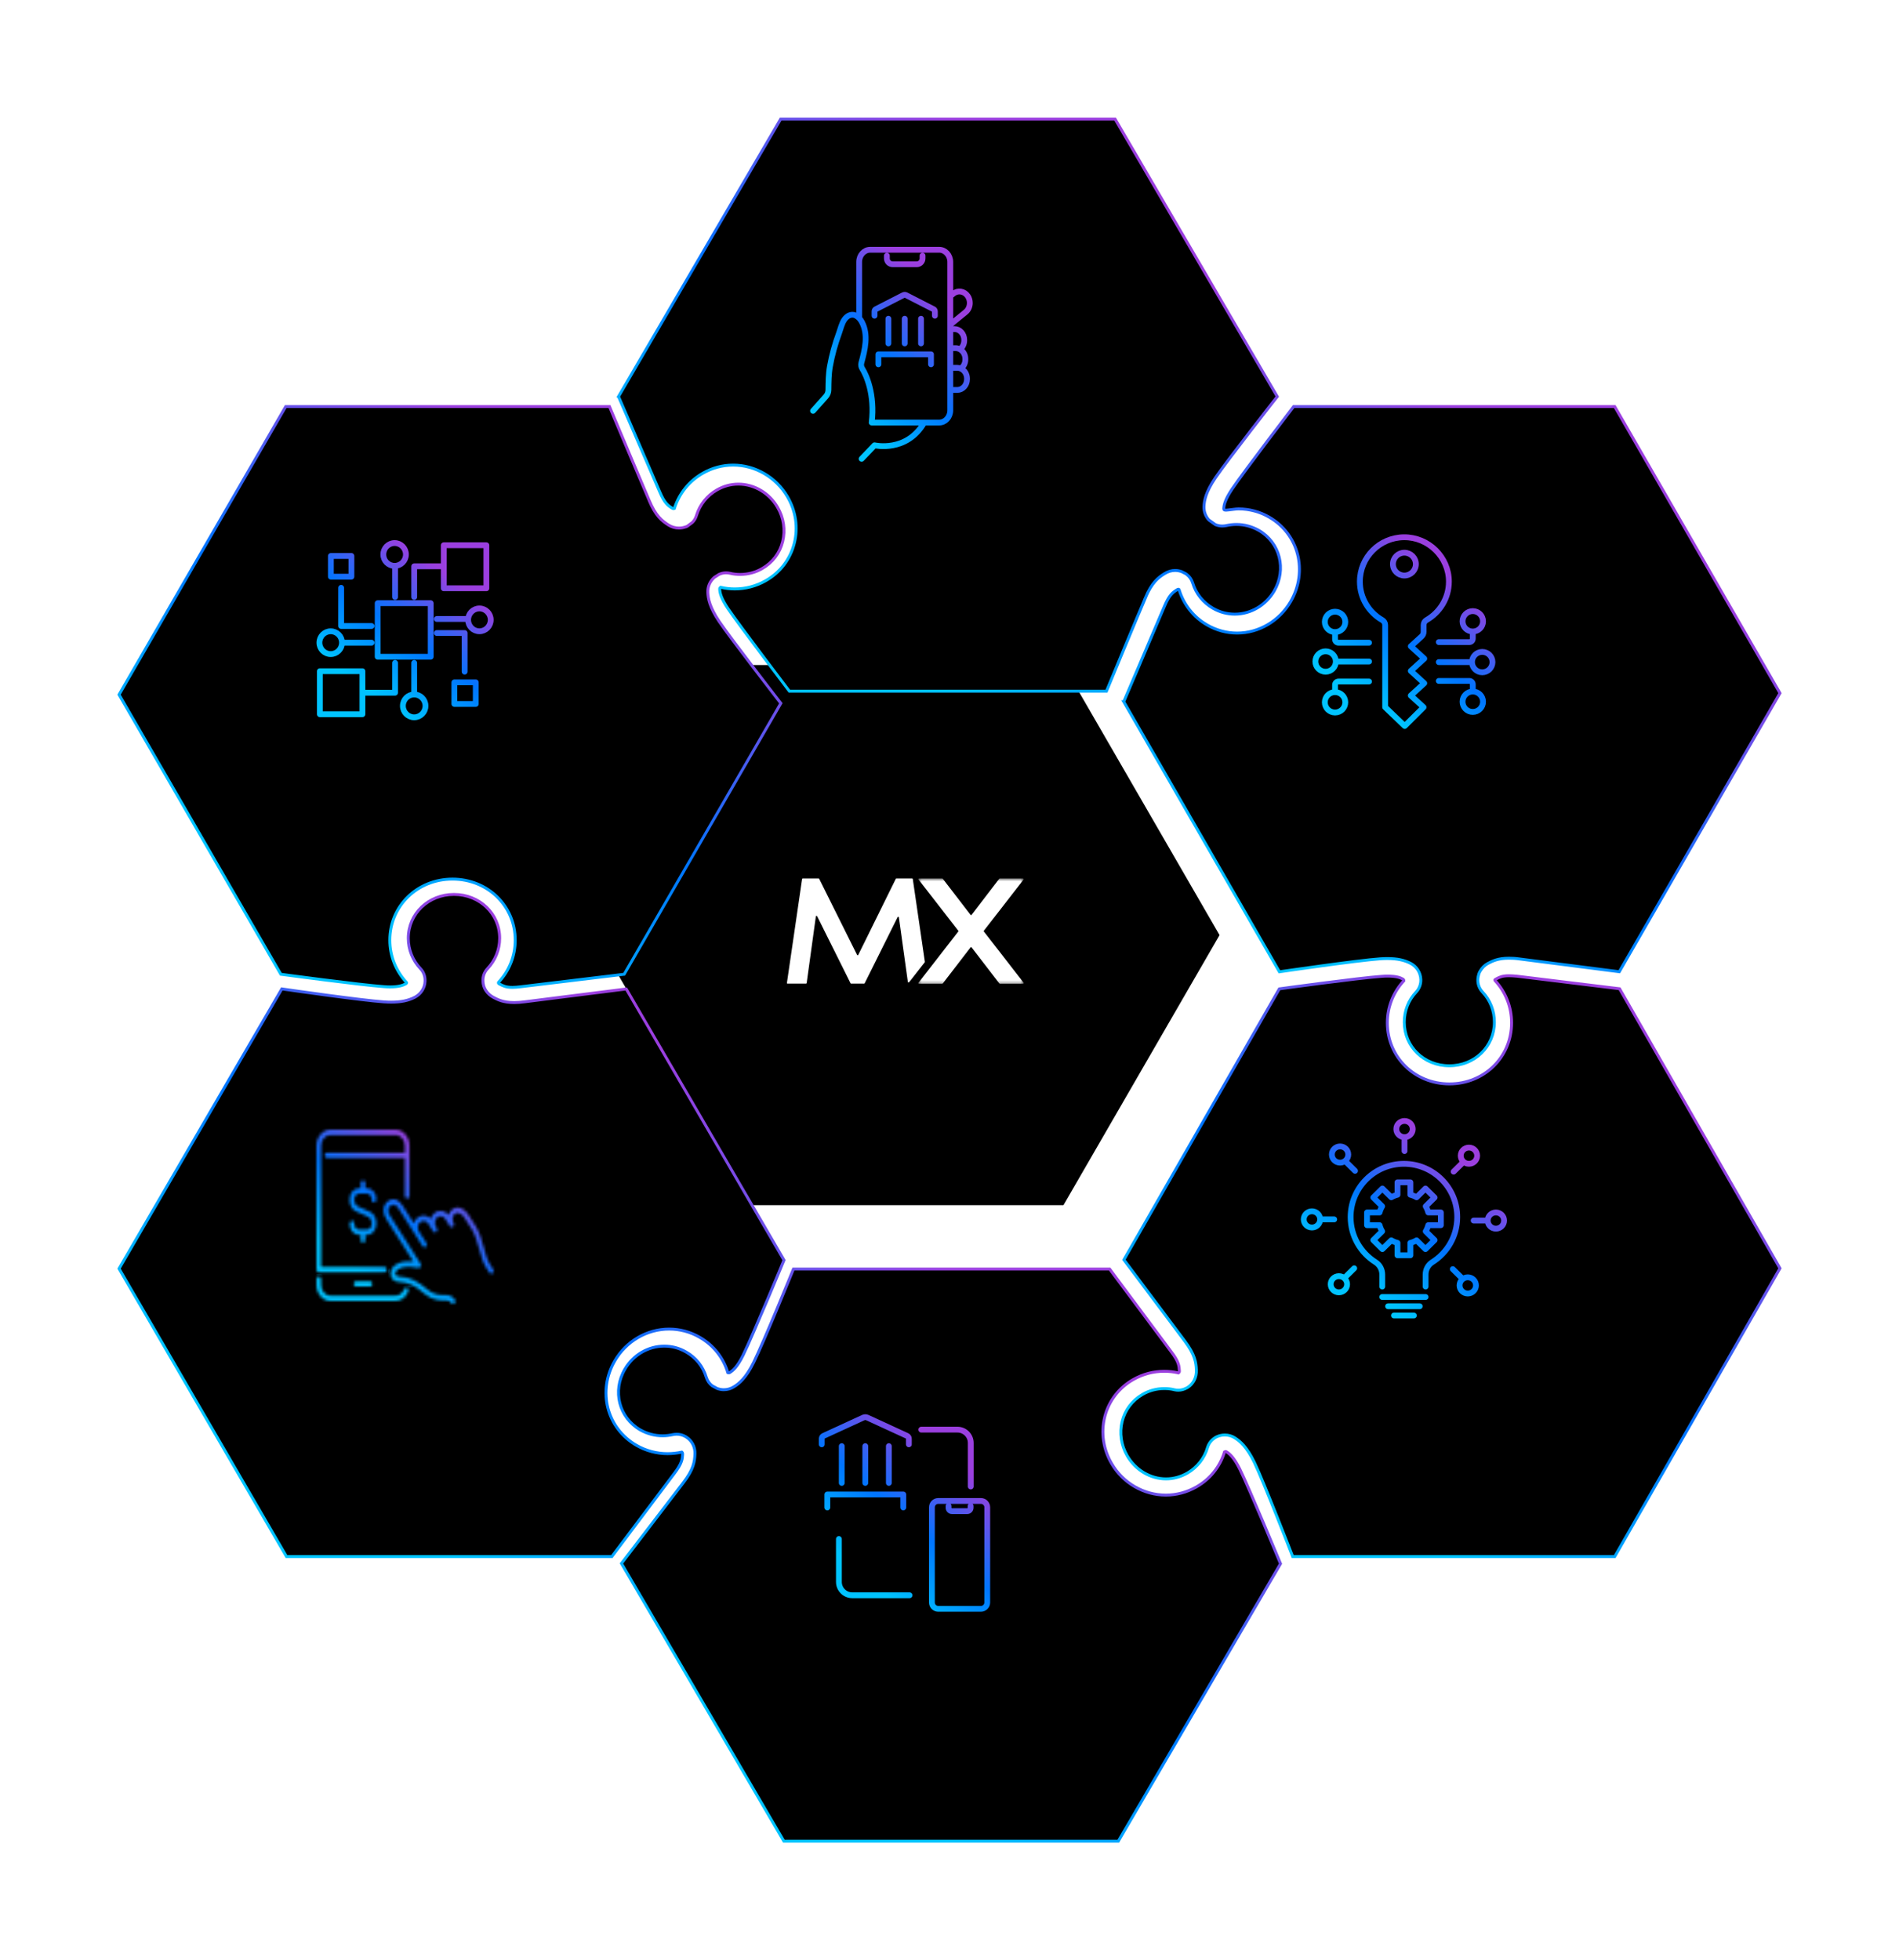 <svg width="654" height="675" viewBox="0 0 654 675" fill="none" xmlns="http://www.w3.org/2000/svg">
<path d="M258.75 229L205 322.004L258.75 415H366.25L420 322.004L366.25 229L258.75 229Z" fill="black"/>
<g filter="url(#filter0_d_510_1449)">
<path d="M200.219 456.458C203.078 451.571 208.24 448.539 213.759 448.539C216.379 448.539 218.881 449.18 221.237 450.539C224.638 452.446 227.113 455.543 228.238 459.281C228.596 460.457 229.31 461.463 230.263 462.194L231.997 463.135C232.712 463.397 233.493 463.553 234.26 463.553C235.518 463.553 236.735 463.201 237.781 462.521C239.541 461.463 241.897 459.516 244.518 454.224C248.131 446.932 258.256 422 258.256 422H367.156L388.346 450.46C391.059 453.988 391.085 455.491 391.178 457.203C391.178 457.464 391.006 457.647 390.913 457.699L390.847 457.765C389.232 457.386 387.591 457.203 385.963 457.203C382.231 457.203 378.565 458.17 375.322 460.025C370.346 462.848 366.825 467.447 365.449 472.949C364.112 478.359 364.946 484.043 367.831 488.982C371.735 495.699 378.922 499.841 386.519 499.841C390.159 499.841 393.759 498.874 396.988 497.044C401.727 494.366 405.181 490.041 406.703 484.984L407.034 484.84C407.127 484.84 407.272 484.84 407.391 484.931C408.49 485.611 409.985 486.904 411.957 490.851C415.174 497.358 426 523.466 426 523.466L370.134 619H254.947L199.028 523.375C199.028 523.375 220.218 495.738 220.31 495.594C223.857 491.008 224.241 488.329 224.334 485.585C224.427 483.259 223.262 481.05 221.382 479.874L221.052 479.665C220.125 479.143 219.08 478.868 218.047 478.868C217.597 478.868 217.121 478.933 216.71 479.012C215.546 479.273 214.381 479.417 213.19 479.417C210.503 479.417 207.856 478.711 205.527 477.392C198.168 473.184 195.812 463.972 200.219 456.471V456.458Z" fill="black"/>
<path d="M200.219 456.458C203.078 451.571 208.24 448.539 213.759 448.539C216.379 448.539 218.881 449.18 221.237 450.539C224.638 452.446 227.113 455.543 228.238 459.281C228.596 460.457 229.31 461.463 230.263 462.194L231.997 463.135C232.712 463.397 233.493 463.553 234.26 463.553C235.518 463.553 236.735 463.201 237.781 462.521C239.541 461.463 241.897 459.516 244.518 454.224C248.131 446.932 258.256 422 258.256 422H367.156L388.346 450.46C391.059 453.988 391.085 455.491 391.178 457.203C391.178 457.464 391.006 457.647 390.913 457.699L390.847 457.765C389.232 457.386 387.591 457.203 385.963 457.203C382.231 457.203 378.565 458.17 375.322 460.025C370.346 462.848 366.825 467.447 365.449 472.949C364.112 478.359 364.946 484.043 367.831 488.982C371.735 495.699 378.922 499.841 386.519 499.841C390.159 499.841 393.759 498.874 396.988 497.044C401.727 494.366 405.181 490.041 406.703 484.984L407.034 484.84C407.127 484.84 407.272 484.84 407.391 484.931C408.49 485.611 409.985 486.904 411.957 490.851C415.174 497.358 426 523.466 426 523.466L370.134 619H254.947L199.028 523.375C199.028 523.375 220.218 495.738 220.31 495.594C223.857 491.008 224.241 488.329 224.334 485.585C224.427 483.259 223.262 481.05 221.382 479.874L221.052 479.665C220.125 479.143 219.08 478.868 218.047 478.868C217.597 478.868 217.121 478.933 216.71 479.012C215.546 479.273 214.381 479.417 213.19 479.417C210.503 479.417 207.856 478.711 205.527 477.392C198.168 473.184 195.812 463.972 200.219 456.471V456.458Z" stroke="url(#paint0_linear_510_1449)" stroke-miterlimit="10"/>
</g>
<g filter="url(#filter1_d_510_1449)">
<path d="M397.015 456.756C396.923 454.202 396.544 451.503 393.039 446.816C392.895 446.645 372.062 418.801 372.062 418.801L425.591 325.516C425.591 325.516 452.989 321.75 460.758 321.211C461.529 321.145 462.236 321.118 462.85 321.118C465.858 321.118 467.271 321.645 468.147 322.159C468.382 322.277 468.474 322.488 468.474 322.725C464.825 326.635 462.785 331.795 462.785 337.219C462.785 349.028 472.188 358.243 484.168 358.243C496.147 358.243 505.577 349.028 505.577 337.219C505.577 331.795 503.576 326.661 499.888 322.659C499.888 322.659 499.783 322.567 499.809 322.435C499.835 322.316 499.979 322.277 500.385 322.04C501.444 321.474 502.359 321 504.687 321C505.485 321 506.361 321.066 507.303 321.145C507.394 321.171 542.771 325.476 542.771 325.476L598 421.75L541.097 521H430.194C430.194 521 420.15 495.118 416.972 488.536C414.383 483.204 412.055 481.269 410.289 480.15C409.256 479.465 408.053 479.136 406.81 479.136C405.843 479.136 404.901 479.347 403.985 479.781L403.698 479.926C402.285 480.755 401.317 481.966 400.873 483.428C399.787 487.166 397.302 490.273 393.954 492.235C391.653 493.565 389.155 494.249 386.565 494.249C381.151 494.249 376.024 491.195 373.186 486.271C371.094 482.625 370.479 478.438 371.447 474.502C372.415 470.566 374.926 467.235 378.431 465.194C380.759 463.825 383.348 463.154 386.003 463.154C387.154 463.154 388.331 463.272 389.508 463.575C389.926 463.667 390.358 463.72 390.803 463.72C391.81 463.72 392.83 463.417 393.745 462.917L394.007 462.772C395.982 461.521 397.132 459.296 397.015 456.756Z" fill="black"/>
<path d="M397.015 456.756C396.923 454.202 396.544 451.503 393.039 446.816C392.895 446.645 372.062 418.801 372.062 418.801L425.591 325.516C425.591 325.516 452.989 321.75 460.758 321.211C461.529 321.145 462.236 321.118 462.85 321.118C465.858 321.118 467.271 321.645 468.147 322.159C468.382 322.277 468.474 322.488 468.474 322.725C464.825 326.635 462.785 331.795 462.785 337.219C462.785 349.028 472.188 358.243 484.168 358.243C496.147 358.243 505.577 349.028 505.577 337.219C505.577 331.795 503.576 326.661 499.888 322.659C499.888 322.659 499.783 322.567 499.809 322.435C499.835 322.316 499.979 322.277 500.385 322.04C501.444 321.474 502.359 321 504.687 321C505.485 321 506.361 321.066 507.303 321.145C507.394 321.171 542.771 325.476 542.771 325.476L598 421.75L541.097 521H430.194C430.194 521 420.15 495.118 416.972 488.536C414.383 483.204 412.055 481.269 410.289 480.15C409.256 479.465 408.053 479.136 406.81 479.136C405.843 479.136 404.901 479.347 403.985 479.781L403.698 479.926C402.285 480.755 401.317 481.966 400.873 483.428C399.787 487.166 397.302 490.273 393.954 492.235C391.653 493.565 389.155 494.249 386.565 494.249C381.151 494.249 376.024 491.195 373.186 486.271C371.094 482.625 370.479 478.438 371.447 474.502C372.415 470.566 374.926 467.235 378.431 465.194C380.759 463.825 383.348 463.154 386.003 463.154C387.154 463.154 388.331 463.272 389.508 463.575C389.926 463.667 390.358 463.72 390.803 463.72C391.81 463.72 392.83 463.417 393.745 462.917L394.007 462.772C395.982 461.521 397.132 459.296 397.015 456.756Z" stroke="url(#paint1_linear_510_1449)" stroke-miterlimit="10"/>
</g>
<g filter="url(#filter2_d_510_1449)">
<path d="M372.013 226.624L386.009 193.823C387.722 189.724 388.991 188.926 390.43 188.048C390.495 187.996 390.77 187.852 390.875 187.878C391.006 187.904 391.071 188.048 391.071 188.048C392.628 193.181 396.055 197.515 400.711 200.2C403.863 202.033 407.46 203.002 411.058 203.002C418.566 203.002 425.642 198.812 429.527 192.094C435.504 181.711 432.274 168.944 422.097 163.078C418.893 161.218 415.269 160.249 411.581 160.249C410.404 160.249 409.213 160.511 408.101 160.603C407.657 160.642 406.78 160.812 406.519 160.485C406.506 160.459 406.453 160.276 406.453 160.249C406.479 158.979 406.872 157.068 409.344 153.375C413.438 147.299 430.521 125 430.521 125H541.088L598 223.677L542.671 319.618C539.845 319.265 508.767 315.258 508.139 315.192C506.87 315.009 505.693 314.957 504.66 314.957C500.853 314.957 498.97 315.965 497.439 316.751C496.288 317.366 495.451 318.217 494.732 319.435C493.999 320.653 493.96 322.263 493.96 322.263C493.895 323.887 494.457 325.419 495.556 326.597C498.211 329.4 499.65 333.079 499.65 336.981C499.65 345.414 492.848 352 484.124 352C475.399 352 468.624 345.427 468.624 336.981C468.624 333.092 470.062 329.4 472.718 326.597C473.803 325.445 474.392 323.821 474.313 322.263C474.222 319.932 472.901 317.837 470.834 316.751C468.624 315.598 466.151 315.075 462.79 315.075C462.018 315.075 461.233 315.101 460.318 315.166C452.299 315.729 425.616 319.644 425.616 319.644L372 226.624H372.013Z" fill="black"/>
<path d="M372.013 226.624L386.009 193.823C387.722 189.724 388.991 188.926 390.43 188.048C390.495 187.996 390.77 187.852 390.875 187.878C391.006 187.904 391.071 188.048 391.071 188.048C392.628 193.181 396.055 197.515 400.711 200.2C403.863 202.033 407.46 203.002 411.058 203.002C418.566 203.002 425.642 198.812 429.527 192.094C435.504 181.711 432.274 168.944 422.097 163.078C418.893 161.218 415.269 160.249 411.581 160.249C410.404 160.249 409.213 160.511 408.101 160.603C407.657 160.642 406.78 160.812 406.519 160.485C406.506 160.459 406.453 160.276 406.453 160.249C406.479 158.979 406.872 157.068 409.344 153.375C413.438 147.299 430.521 125 430.521 125H541.088L598 223.677L542.671 319.618C539.845 319.265 508.767 315.258 508.139 315.192C506.87 315.009 505.693 314.957 504.66 314.957C500.853 314.957 498.97 315.965 497.439 316.751C496.288 317.366 495.451 318.217 494.732 319.435C493.999 320.653 493.96 322.263 493.96 322.263C493.895 323.887 494.457 325.419 495.556 326.597C498.211 329.4 499.65 333.079 499.65 336.981C499.65 345.414 492.848 352 484.124 352C475.399 352 468.624 345.427 468.624 336.981C468.624 333.092 470.062 329.4 472.718 326.597C473.803 325.445 474.392 323.821 474.313 322.263C474.222 319.932 472.901 317.837 470.834 316.751C468.624 315.598 466.151 315.075 462.79 315.075C462.018 315.075 461.233 315.101 460.318 315.166C452.299 315.729 425.616 319.644 425.616 319.644L372 226.624H372.013Z" stroke="url(#paint2_linear_510_1449)" stroke-miterlimit="10"/>
</g>
<g filter="url(#filter3_d_510_1449)">
<path d="M26 421.864L82.064 325.528L83.23 325.699C84.304 325.844 109.075 329.433 117.2 329.999C118.127 330.064 118.962 330.091 119.731 330.091C123.098 330.091 125.616 329.565 127.856 328.408C129.95 327.316 131.315 325.213 131.381 322.925C131.474 321.295 130.904 319.664 129.764 318.507C127.114 315.693 125.616 311.986 125.616 308.081C125.616 299.613 132.548 293 141.348 293C150.149 293 157.081 299.6 157.081 308.081C157.081 311.986 155.583 315.693 152.906 318.533C151.806 319.717 151.236 321.255 151.328 322.833C151.355 325.173 152.733 327.303 155 328.487C156.405 329.223 158.313 330.235 162.104 330.235C163.177 330.235 164.397 330.143 165.722 329.972C166.292 329.907 197.664 325.949 200.646 325.555H200.672L255 418.932C255 418.932 244.344 444.663 240.911 451.684C238.936 455.681 237.452 456.956 236.312 457.64C236.246 457.705 236.193 457.732 236.047 457.732C235.954 457.732 235.861 457.732 235.755 457.705L235.663 457.679C234.112 452.499 230.653 448.147 225.934 445.478C222.714 443.611 219.095 442.664 215.451 442.664C207.803 442.664 200.646 446.845 196.736 453.59C190.653 464.016 193.966 476.836 204.225 482.726C207.472 484.593 211.183 485.566 214.881 485.566C216.524 485.566 218.168 485.382 219.811 485.04C219.93 485.132 220.103 485.303 220.076 485.816C220.01 487.302 219.957 488.814 217.24 492.364C216.816 492.903 195.716 521 195.716 521H83.668L26 421.864Z" fill="black"/>
<path d="M26 421.864L82.064 325.528L83.23 325.699C84.304 325.844 109.075 329.433 117.2 329.999C118.127 330.064 118.962 330.091 119.731 330.091C123.098 330.091 125.616 329.565 127.856 328.408C129.95 327.316 131.315 325.213 131.381 322.925C131.474 321.295 130.904 319.664 129.764 318.507C127.114 315.693 125.616 311.986 125.616 308.081C125.616 299.613 132.548 293 141.348 293C150.149 293 157.081 299.6 157.081 308.081C157.081 311.986 155.583 315.693 152.906 318.533C151.806 319.717 151.236 321.255 151.328 322.833C151.355 325.173 152.733 327.303 155 328.487C156.405 329.223 158.313 330.235 162.104 330.235C163.177 330.235 164.397 330.143 165.722 329.972C166.292 329.907 197.664 325.949 200.646 325.555H200.672L255 418.932C255 418.932 244.344 444.663 240.911 451.684C238.936 455.681 237.452 456.956 236.312 457.64C236.246 457.705 236.193 457.732 236.047 457.732C235.954 457.732 235.861 457.732 235.755 457.705L235.663 457.679C234.112 452.499 230.653 448.147 225.934 445.478C222.714 443.611 219.095 442.664 215.451 442.664C207.803 442.664 200.646 446.845 196.736 453.59C190.653 464.016 193.966 476.836 204.225 482.726C207.472 484.593 211.183 485.566 214.881 485.566C216.524 485.566 218.168 485.382 219.811 485.04C219.93 485.132 220.103 485.303 220.076 485.816C220.01 487.302 219.957 488.814 217.24 492.364C216.816 492.903 195.716 521 195.716 521H83.668L26 421.864Z" stroke="url(#paint3_linear_510_1449)" stroke-miterlimit="10"/>
</g>
<g filter="url(#filter4_d_510_1449)">
<path d="M26 224.204L83.408 125H194.886C194.886 125 208.459 157.173 208.552 157.291C210.807 162.688 212.944 164.347 215.332 165.861C216.4 166.506 217.588 166.835 218.841 166.835C219.619 166.835 220.411 166.69 221.162 166.414H221.228L221.703 166.203L223.458 164.9C224.117 164.255 224.592 163.412 224.856 162.53C225.99 158.792 228.484 155.685 231.874 153.724C234.195 152.394 236.688 151.71 239.3 151.71C244.761 151.71 249.932 154.764 252.795 159.713C254.905 163.333 255.525 167.506 254.549 171.456C253.573 175.431 251.067 178.722 247.505 180.763C245.183 182.132 242.545 182.803 239.894 182.803C238.707 182.803 237.519 182.684 236.359 182.395C235.91 182.303 235.462 182.25 235.026 182.25C234.222 182.25 233.391 182.434 232.626 182.79L230.99 183.83C229.499 185.133 228.668 187.029 228.761 189.016C228.853 191.07 229.354 194.058 232.678 199.008C236.754 205.024 253.916 227.179 253.916 227.179L199.964 320.485L164.309 324.789C163.267 324.908 162.317 325 161.486 325C159.204 325 158.28 324.5 157.001 323.842C156.763 323.697 156.526 323.539 156.671 323.276C160.391 319.326 162.436 314.179 162.436 308.743C162.436 296.948 152.964 287.72 140.842 287.72C128.719 287.72 119.248 296.948 119.248 308.743C119.248 314.166 121.293 319.326 125.012 323.328C125.118 323.473 124.986 323.657 124.656 323.828C123.759 324.302 122.335 324.842 119.34 324.842C118.681 324.842 118.008 324.816 117.23 324.75C109.355 324.21 81.719 320.485 81.719 320.485L26 224.204Z" fill="black"/>
<path d="M26 224.204L83.408 125H194.886C194.886 125 208.459 157.173 208.552 157.291C210.807 162.688 212.944 164.347 215.332 165.861C216.4 166.506 217.588 166.835 218.841 166.835C219.619 166.835 220.411 166.69 221.162 166.414H221.228L221.703 166.203L223.458 164.9C224.117 164.255 224.592 163.412 224.856 162.53C225.99 158.792 228.484 155.685 231.874 153.724C234.195 152.394 236.688 151.71 239.3 151.71C244.761 151.71 249.932 154.764 252.795 159.713C254.905 163.333 255.525 167.506 254.549 171.456C253.573 175.431 251.067 178.722 247.505 180.763C245.183 182.132 242.545 182.803 239.894 182.803C238.707 182.803 237.519 182.684 236.359 182.395C235.91 182.303 235.462 182.25 235.026 182.25C234.222 182.25 233.391 182.434 232.626 182.79L230.99 183.83C229.499 185.133 228.668 187.029 228.761 189.016C228.853 191.07 229.354 194.058 232.678 199.008C236.754 205.024 253.916 227.179 253.916 227.179L199.964 320.485L164.309 324.789C163.267 324.908 162.317 325 161.486 325C159.204 325 158.28 324.5 157.001 323.842C156.763 323.697 156.526 323.539 156.671 323.276C160.391 319.326 162.436 314.179 162.436 308.743C162.436 296.948 152.964 287.72 140.842 287.72C128.719 287.72 119.248 296.948 119.248 308.743C119.248 314.166 121.293 319.326 125.012 323.328C125.118 323.473 124.986 323.657 124.656 323.828C123.759 324.302 122.335 324.842 119.34 324.842C118.681 324.842 118.008 324.816 117.23 324.75C109.355 324.21 81.719 320.485 81.719 320.485L26 224.204Z" stroke="url(#paint4_linear_510_1449)" stroke-miterlimit="10"/>
</g>
<g filter="url(#filter5_d_510_1449)">
<path d="M198 121.566L253.856 26H369.022L424.878 121.566C424.878 121.566 407.98 143.076 403.573 149.532C400.238 154.445 399.722 157.386 399.643 159.424C399.577 161.162 400.185 162.809 401.31 164.05L403.547 165.645C404.327 165.971 405.121 166.141 405.929 166.141C406.405 166.141 406.855 166.076 407.305 165.997C408.443 165.736 409.634 165.592 410.798 165.592C413.485 165.592 416.131 166.298 418.487 167.618C425.844 171.826 428.173 181.039 423.793 188.54C420.935 193.427 415.747 196.485 410.256 196.485C407.609 196.485 405.095 195.805 402.779 194.486C399.378 192.538 396.877 189.454 395.739 185.717C395.382 184.541 394.667 183.535 393.715 182.803C393.715 182.803 393.384 182.568 393.265 182.502L391.981 181.849C391.266 181.588 390.486 181.431 389.718 181.431C388.461 181.431 387.244 181.784 386.026 182.555C383.856 183.914 381.699 185.56 379.41 190.944H379.436C377.981 194.237 366.058 223 366.058 223H256.847C256.847 223 240.067 200.954 235.78 194.682C233.279 190.996 232.895 189.089 232.855 187.795C232.829 187.56 233.001 187.39 233.094 187.298L233.186 187.233C234.801 187.612 236.442 187.795 238.069 187.795C241.761 187.795 245.466 186.828 248.682 184.972C253.684 182.149 257.178 177.55 258.554 172.048C259.93 166.638 259.057 160.953 256.198 156.04C252.268 149.336 245.109 145.154 237.487 145.154C233.848 145.154 230.249 146.121 227.059 147.951C222.349 150.629 218.895 154.929 217.254 160.078L217.135 160.104L216.989 160.169C216.87 160.169 216.751 160.143 216.447 159.96C215.19 159.189 213.879 158.366 212.159 154.275C212.106 154.158 198.026 121.579 198.026 121.579L198 121.566Z" fill="black"/>
<path d="M198 121.566L253.856 26H369.022L424.878 121.566C424.878 121.566 407.98 143.076 403.573 149.532C400.238 154.445 399.722 157.386 399.643 159.424C399.577 161.162 400.185 162.809 401.31 164.05L403.547 165.645C404.327 165.971 405.121 166.141 405.929 166.141C406.405 166.141 406.855 166.076 407.305 165.997C408.443 165.736 409.634 165.592 410.798 165.592C413.485 165.592 416.131 166.298 418.487 167.618C425.844 171.826 428.173 181.039 423.793 188.54C420.935 193.427 415.747 196.485 410.256 196.485C407.609 196.485 405.095 195.805 402.779 194.486C399.378 192.538 396.877 189.454 395.739 185.717C395.382 184.541 394.667 183.535 393.715 182.803C393.715 182.803 393.384 182.568 393.265 182.502L391.981 181.849C391.266 181.588 390.486 181.431 389.718 181.431C388.461 181.431 387.244 181.784 386.026 182.555C383.856 183.914 381.699 185.56 379.41 190.944H379.436C377.981 194.237 366.058 223 366.058 223H256.847C256.847 223 240.067 200.954 235.78 194.682C233.279 190.996 232.895 189.089 232.855 187.795C232.829 187.56 233.001 187.39 233.094 187.298L233.186 187.233C234.801 187.612 236.442 187.795 238.069 187.795C241.761 187.795 245.466 186.828 248.682 184.972C253.684 182.149 257.178 177.55 258.554 172.048C259.93 166.638 259.057 160.953 256.198 156.04C252.268 149.336 245.109 145.154 237.487 145.154C233.848 145.154 230.249 146.121 227.059 147.951C222.349 150.629 218.895 154.929 217.254 160.078L217.135 160.104L216.989 160.169C216.87 160.169 216.751 160.143 216.447 159.96C215.19 159.189 213.879 158.366 212.159 154.275C212.106 154.158 198.026 121.579 198.026 121.579L198 121.566Z" stroke="url(#paint5_linear_510_1449)" stroke-miterlimit="10"/>
</g>
<path fill-rule="evenodd" clip-rule="evenodd" d="M314.57 337.373L319.277 331.352C319.317 331.313 319.317 331.234 319.317 331.195L315.164 302.708C315.164 302.589 315.045 302.511 314.926 302.511H309.508C309.429 302.511 309.349 302.55 309.31 302.629L296.376 328.834C296.297 328.992 296.059 328.992 295.98 328.834L282.928 302.629C282.888 302.55 282.809 302.511 282.73 302.511H277.272C277.153 302.511 277.074 302.589 277.035 302.708L271.813 338.474C271.774 338.593 271.892 338.71 272.051 338.71H278.379C278.498 338.71 278.577 338.632 278.616 338.513L281.781 315.574C281.82 315.338 282.097 315.299 282.216 315.495L293.726 338.593C293.765 338.671 293.844 338.71 293.923 338.71H298.393C298.472 338.71 298.551 338.671 298.591 338.593L309.943 315.81C310.061 315.614 310.338 315.653 310.378 315.889L313.463 338.12C313.503 338.317 313.74 338.395 313.858 338.238L314.57 337.373Z" fill="black"/>
<mask id="mask0_510_1449" style="mask-type:luminance" maskUnits="userSpaceOnUse" x="317" y="302" width="37" height="37">
<path fill-rule="evenodd" clip-rule="evenodd" d="M317.092 338.75H353.361V302.511H317.092V338.75V338.75Z" fill="white"/>
</mask>
<g mask="url(#mask0_510_1449)">
<path fill-rule="evenodd" clip-rule="evenodd" d="M345.143 302.511C345.064 302.511 345.024 302.55 344.945 302.589L335.413 315.024C335.333 315.141 335.136 315.141 335.056 315.024L325.485 302.589C325.445 302.55 325.366 302.511 325.287 302.511H317.337C317.139 302.511 317.06 302.747 317.139 302.865L330.824 320.493C330.904 320.571 330.904 320.689 330.824 320.768L317.139 338.396C317.02 338.553 317.139 338.75 317.337 338.75H325.287C325.366 338.75 325.406 338.71 325.485 338.671L335.056 326.237C335.136 326.119 335.333 326.119 335.413 326.237L344.985 338.671C345.024 338.71 345.103 338.75 345.183 338.75H353.132C353.33 338.75 353.409 338.514 353.33 338.396L339.645 320.768C339.565 320.689 339.565 320.571 339.645 320.493L353.33 302.865C353.37 302.708 353.291 302.511 353.093 302.511H345.143Z" fill="black"/>
</g>
<path d="M334.27 518.595V519.205C334.27 519.846 333.745 520.366 333.099 520.366H327.847C327.201 520.366 326.676 519.846 326.676 519.205V518.595M283 497.357V495.428C283 495.005 283.245 494.621 283.629 494.444L297.309 488.152C297.748 487.949 298.255 487.949 298.696 488.152L312.376 494.444C312.76 494.621 313.005 495.005 313.005 495.428V497.357M289.892 510.649V497.982M298.001 510.649V497.982M306.111 510.649V497.982M311.078 519.09V514.625H284.925V519.09M317.288 492.299H329.742C332.272 492.299 334.325 494.352 334.325 496.888V511.876M313.244 549.33H293.495C290.964 549.33 288.911 547.277 288.911 544.742V529.962M323.12 516.858H337.823C339.026 516.858 340 517.833 340 519.037V551.821C340 553.024 339.026 554 337.823 554H323.12C321.918 554 320.944 553.024 320.944 551.821V519.037C320.944 517.833 321.918 516.858 323.12 516.858Z" stroke="url(#paint6_linear_510_1449)" stroke-width="2" stroke-linecap="round" stroke-linejoin="round"/>
<path d="M301.179 108.724V107.24C301.179 106.915 301.349 106.62 301.615 106.483L311.092 101.641C311.396 101.484 311.747 101.484 312.054 101.641L321.53 106.483C321.795 106.62 321.967 106.913 321.967 107.24V108.724M305.954 118.248V109.759M311.573 118.248V109.759M317.189 118.248V109.759M320.63 125.452V122.015H302.513V125.452M300.213 145.507C301.377 135.783 298.304 129.068 296.957 126.941C296.577 126.344 296.469 125.622 296.65 124.945C297.881 120.392 299.147 115.36 296.846 110.91C296.606 110.445 296.277 109.964 295.885 109.549C295.192 108.828 294.312 108.312 293.328 108.398C292.293 108.486 291.391 109.192 290.809 110.05C289.876 111.411 289.521 113.138 288.967 114.676C287.606 118.413 286.512 122.258 285.821 126.176C285.34 128.878 285.334 131.53 285.296 134.261C285.29 135.106 284.976 135.913 284.407 136.54L280 141.479M296.732 158L301.179 153.341C301.179 153.341 312.239 155.957 318.288 145.505M327.259 113.317H328.701C330.561 113.317 332.07 114.978 332.07 117.023V117.235C332.07 118.499 331.492 119.618 330.612 120.284M330.903 126.919C331.836 126.262 332.456 125.11 332.456 123.8V123.588C332.456 122.148 331.708 120.897 330.614 120.284C330.155 120.028 329.639 119.882 329.088 119.882H327.259M330.903 126.919C332.149 127.462 333.034 128.801 333.034 130.365V130.577C333.034 132.622 331.525 134.283 329.665 134.283H327.259M330.903 126.919C330.519 126.75 330.102 126.659 329.665 126.659H327.259M300.215 145.505H323.44C325.549 145.505 327.261 143.626 327.261 141.303V90.203C327.261 87.882 325.549 86 323.44 86H299.703C297.594 86 295.885 87.879 295.885 90.203V109.551M317.712 88.036V89.002C317.712 90.105 316.816 91.001 315.713 91.001H307.43C306.327 91.001 305.432 90.105 305.432 89.002V88.036M334 104.314C334 105.521 333.499 106.71 332.553 107.482L327.259 111.795V101.991L328.289 101.151C329.877 99.856 332.118 100.224 333.296 101.969C333.771 102.675 333.998 103.498 333.998 104.312L334 104.314Z" stroke="url(#paint7_linear_510_1449)" stroke-width="2" stroke-linecap="round" stroke-linejoin="round"/>
<path d="M117.487 215.564V202.416M127.966 215.566H117.487M136.056 238.536V228.265M136.056 238.538H124.825M160.014 217.982H150.437M160.016 231.282V217.984M142.644 205.585V195.011M152.827 195.009H142.644M127.966 221.309H117.787M136.056 205.585V194.855M142.644 239.141V228.265M150.437 213.146H161.229M110.149 231.132H124.823V245.942H110.149V231.132ZM130.066 207.707H148.335V226.145H130.066V207.707ZM156.48 234.969H163.85V242.408H156.48V234.969ZM113.953 191.444H121.02V198.576H113.953V191.444ZM152.827 187.755H167.501V202.566H152.827V187.755ZM139.798 190.929C139.798 193.098 138.055 194.857 135.905 194.857C133.756 194.857 132.013 193.098 132.013 190.929C132.013 188.759 133.756 187 135.905 187C138.055 187 139.798 188.759 139.798 190.929ZM169 213.448C169 215.618 167.257 217.377 165.108 217.377C162.958 217.377 161.215 215.618 161.215 213.448C161.215 211.278 162.958 209.52 165.108 209.52C167.257 209.52 169 211.278 169 213.448ZM146.537 243.071C146.537 245.241 144.794 247 142.644 247C140.494 247 138.752 245.241 138.752 243.071C138.752 240.902 140.494 239.143 142.644 239.143C144.794 239.143 146.537 240.902 146.537 243.071ZM117.785 221.307C117.785 223.477 116.042 225.236 113.892 225.236C111.743 225.236 110 223.477 110 221.307C110 219.138 111.743 217.379 113.892 217.379C116.042 217.379 117.785 219.138 117.785 221.307Z" stroke="url(#paint8_linear_510_1449)" stroke-width="2" stroke-linecap="round" stroke-linejoin="round"/>
<mask id="path-14-inside-1_510_1449" fill="white">
<path d="M140.227 443.39C139.823 443.195 139.357 443.415 139.188 443.882C138.683 445.272 137.513 446.171 136.206 446.171H113.822C112.04 446.171 110.59 444.5 110.59 442.446V440.445C110.59 439.939 110.234 439.528 109.795 439.528C109.356 439.528 109 439.939 109 440.445V442.446C109 445.511 111.162 448.005 113.821 448.005H136.204C138.154 448.005 139.9 446.665 140.651 444.59C140.821 444.123 140.63 443.587 140.225 443.392L140.227 443.39Z"/>
<path d="M109.796 438.13H132.44C132.879 438.13 133.235 437.719 133.235 437.213C133.235 436.707 132.88 436.296 132.44 436.296H110.59V394.559C110.59 392.505 112.04 390.834 113.822 390.834H136.205C137.986 390.834 139.435 392.505 139.435 394.559V396.908H112.58C112.141 396.908 111.785 397.319 111.785 397.825C111.785 398.331 112.141 398.742 112.58 398.742H139.435V411.866C139.435 412.372 139.792 412.783 140.231 412.783C140.669 412.783 141.026 412.373 141.026 411.866V394.559C141.026 391.493 138.863 389 136.206 389H113.822C111.164 389 109.001 391.493 109.001 394.559V437.214C109.001 437.72 109.358 438.131 109.796 438.131V438.13Z"/>
<path d="M122.574 441.186C122.136 441.186 121.779 441.595 121.779 442.102C121.779 442.61 122.136 443.019 122.574 443.019H127.453C127.891 443.019 128.248 442.608 128.248 442.102C128.248 441.597 127.891 441.186 127.453 441.186H122.574Z"/>
<path d="M128.779 414.069C129.218 414.069 129.574 413.658 129.574 413.153V412.841C129.574 410.827 128.153 409.19 126.408 409.19H125.809V407.367C125.809 406.861 125.452 406.45 125.013 406.45C124.575 406.45 124.218 406.861 124.218 407.367V409.19H123.62C121.875 409.19 120.454 410.827 120.454 412.841V413.524C120.454 414.89 121.255 416.372 122.318 416.973L127.034 419.1C127.535 419.401 127.984 420.243 127.984 420.889V421.572C127.984 422.574 127.277 423.389 126.407 423.389H123.62C122.751 423.389 122.043 422.574 122.043 421.572V421.258C122.043 420.753 121.686 420.342 121.248 420.342C120.809 420.342 120.452 420.751 120.452 421.258V421.572C120.452 423.584 121.872 425.223 123.619 425.223H124.217V427.047C124.217 427.553 124.574 427.964 125.012 427.964C125.451 427.964 125.807 427.553 125.807 427.047V425.223H126.407C128.153 425.223 129.573 423.586 129.573 421.572V420.889C129.573 419.522 128.771 418.039 127.708 417.44L122.993 415.313C122.493 415.012 122.044 414.17 122.044 413.526V412.843C122.044 411.841 122.751 411.025 123.621 411.025H126.408C127.277 411.025 127.985 411.84 127.985 412.843V413.155C127.985 413.661 128.342 414.072 128.781 414.072L128.779 414.069Z"/>
<path d="M168.431 434.931C167.862 434.039 167.288 432.024 166.679 429.892C165.919 427.228 165.057 424.21 163.903 422.398L161.169 418.109C159.918 416.149 157.541 415.01 155.726 416.497C155.135 416.979 154.703 417.647 154.463 418.421C153.265 416.781 151.145 416.465 149.623 417.753C149.028 418.258 148.596 418.945 148.362 419.733C147.134 418.357 145.185 418.156 143.762 419.363C143.172 419.863 142.754 420.535 142.522 421.276C140.356 417.878 138.496 414.964 138.496 414.964C137.165 412.878 135.1 412.381 133.474 413.757C132.648 414.457 132.164 415.465 132.11 416.593C132.062 417.612 132.369 418.693 132.973 419.642L142.436 434.493C137.622 433.91 135.771 435.724 135.167 436.608C134.522 437.554 134.368 438.706 134.754 439.687C135.148 440.687 136.028 441.322 137.107 441.386C141.004 441.62 142.935 442.71 146.425 445.663C148.798 447.669 151.637 447.921 153.601 447.775C154.239 447.727 155.062 448.118 155.385 448.626C155.541 448.871 155.782 449 156.026 449C156.189 449 156.354 448.942 156.496 448.823C156.85 448.523 156.926 447.95 156.667 447.542C155.938 446.395 154.517 445.871 153.501 445.944C151.799 446.071 149.354 445.863 147.365 444.182C143.762 441.133 141.55 439.816 137.19 439.554C136.707 439.525 136.347 439.297 136.2 438.927C136.062 438.575 136.141 438.142 136.415 437.738C137.216 436.564 139.643 435.652 144.056 436.621C144.378 436.691 144.703 436.529 144.876 436.208C145.05 435.889 145.038 435.481 144.845 435.177L134.252 418.553C133.866 417.947 133.668 417.285 133.696 416.689C133.723 416.102 133.964 415.612 134.412 415.232C135.504 414.307 136.604 415.093 137.213 416.047L145.578 429.168C145.735 429.412 145.975 429.542 146.22 429.542C146.383 429.542 146.548 429.484 146.689 429.363C147.042 429.063 147.119 428.49 146.859 428.082L144.277 424.03C143.63 423.015 143.82 421.583 144.7 420.836C145.58 420.091 146.822 420.311 147.469 421.324C147.469 421.324 149.162 423.981 149.177 424.005C149.332 424.249 149.574 424.377 149.817 424.377C149.981 424.377 150.147 424.32 150.288 424.199C150.641 423.899 150.718 423.324 150.456 422.918L150.148 422.432C150.148 422.432 150.142 422.421 150.138 422.417C149.825 421.926 149.697 421.323 149.776 420.721C149.856 420.119 150.135 419.587 150.56 419.227C151.441 418.482 152.684 418.7 153.331 419.716C153.331 419.716 154.884 422.151 154.949 422.254C155.209 422.66 155.706 422.748 156.061 422.449C156.415 422.149 156.49 421.576 156.23 421.168C155.91 420.666 155.782 420.052 155.867 419.437C155.95 418.845 156.225 418.331 156.643 417.988C157.753 417.08 159.235 418.17 159.886 419.192L162.619 423.48C163.623 425.055 164.442 427.928 165.166 430.461C165.843 432.835 166.428 434.885 167.146 436.012C167.639 436.787 168.133 437.562 168.566 438.24C168.722 438.483 168.963 438.612 169.206 438.612C169.369 438.612 169.535 438.555 169.677 438.434C170.03 438.133 170.106 437.559 169.845 437.153C169.412 436.476 168.92 435.702 168.426 434.927L168.431 434.931Z"/>
</mask>
<path d="M140.227 443.39C139.823 443.195 139.357 443.415 139.188 443.882C138.683 445.272 137.513 446.171 136.206 446.171H113.822C112.04 446.171 110.59 444.5 110.59 442.446V440.445C110.59 439.939 110.234 439.528 109.795 439.528C109.356 439.528 109 439.939 109 440.445V442.446C109 445.511 111.162 448.005 113.821 448.005H136.204C138.154 448.005 139.9 446.665 140.651 444.59C140.821 444.123 140.63 443.587 140.225 443.392L140.227 443.39Z" stroke="url(#paint9_linear_510_1449)" stroke-width="2" mask="url(#path-14-inside-1_510_1449)"/>
<path d="M109.796 438.13H132.44C132.879 438.13 133.235 437.719 133.235 437.213C133.235 436.707 132.88 436.296 132.44 436.296H110.59V394.559C110.59 392.505 112.04 390.834 113.822 390.834H136.205C137.986 390.834 139.435 392.505 139.435 394.559V396.908H112.58C112.141 396.908 111.785 397.319 111.785 397.825C111.785 398.331 112.141 398.742 112.58 398.742H139.435V411.866C139.435 412.372 139.792 412.783 140.231 412.783C140.669 412.783 141.026 412.373 141.026 411.866V394.559C141.026 391.493 138.863 389 136.206 389H113.822C111.164 389 109.001 391.493 109.001 394.559V437.214C109.001 437.72 109.358 438.131 109.796 438.131V438.13Z" stroke="url(#paint10_linear_510_1449)" stroke-width="2" mask="url(#path-14-inside-1_510_1449)"/>
<path d="M122.574 441.186C122.136 441.186 121.779 441.595 121.779 442.102C121.779 442.61 122.136 443.019 122.574 443.019H127.453C127.891 443.019 128.248 442.608 128.248 442.102C128.248 441.597 127.891 441.186 127.453 441.186H122.574Z" stroke="url(#paint11_linear_510_1449)" stroke-width="2" mask="url(#path-14-inside-1_510_1449)"/>
<path d="M128.779 414.069C129.218 414.069 129.574 413.658 129.574 413.153V412.841C129.574 410.827 128.153 409.19 126.408 409.19H125.809V407.367C125.809 406.861 125.452 406.45 125.013 406.45C124.575 406.45 124.218 406.861 124.218 407.367V409.19H123.62C121.875 409.19 120.454 410.827 120.454 412.841V413.524C120.454 414.89 121.255 416.372 122.318 416.973L127.034 419.1C127.535 419.401 127.984 420.243 127.984 420.889V421.572C127.984 422.574 127.277 423.389 126.407 423.389H123.62C122.751 423.389 122.043 422.574 122.043 421.572V421.258C122.043 420.753 121.686 420.342 121.248 420.342C120.809 420.342 120.452 420.751 120.452 421.258V421.572C120.452 423.584 121.872 425.223 123.619 425.223H124.217V427.047C124.217 427.553 124.574 427.964 125.012 427.964C125.451 427.964 125.807 427.553 125.807 427.047V425.223H126.407C128.153 425.223 129.573 423.586 129.573 421.572V420.889C129.573 419.522 128.771 418.039 127.708 417.44L122.993 415.313C122.493 415.012 122.044 414.17 122.044 413.526V412.843C122.044 411.841 122.751 411.025 123.621 411.025H126.408C127.277 411.025 127.985 411.84 127.985 412.843V413.155C127.985 413.661 128.342 414.072 128.781 414.072L128.779 414.069Z" stroke="url(#paint12_linear_510_1449)" stroke-width="2" mask="url(#path-14-inside-1_510_1449)"/>
<path d="M168.431 434.931C167.862 434.039 167.288 432.024 166.679 429.892C165.919 427.228 165.057 424.21 163.903 422.398L161.169 418.109C159.918 416.149 157.541 415.01 155.726 416.497C155.135 416.979 154.703 417.647 154.463 418.421C153.265 416.781 151.145 416.465 149.623 417.753C149.028 418.258 148.596 418.945 148.362 419.733C147.134 418.357 145.185 418.156 143.762 419.363C143.172 419.863 142.754 420.535 142.522 421.276C140.356 417.878 138.496 414.964 138.496 414.964C137.165 412.878 135.1 412.381 133.474 413.757C132.648 414.457 132.164 415.465 132.11 416.593C132.062 417.612 132.369 418.693 132.973 419.642L142.436 434.493C137.622 433.91 135.771 435.724 135.167 436.608C134.522 437.554 134.368 438.706 134.754 439.687C135.148 440.687 136.028 441.322 137.107 441.386C141.004 441.62 142.935 442.71 146.425 445.663C148.798 447.669 151.637 447.921 153.601 447.775C154.239 447.727 155.062 448.118 155.385 448.626C155.541 448.871 155.782 449 156.026 449C156.189 449 156.354 448.942 156.496 448.823C156.85 448.523 156.926 447.95 156.667 447.542C155.938 446.395 154.517 445.871 153.501 445.944C151.799 446.071 149.354 445.863 147.365 444.182C143.762 441.133 141.55 439.816 137.19 439.554C136.707 439.525 136.347 439.297 136.2 438.927C136.062 438.575 136.141 438.142 136.415 437.738C137.216 436.564 139.643 435.652 144.056 436.621C144.378 436.691 144.703 436.529 144.876 436.208C145.05 435.889 145.038 435.481 144.845 435.177L134.252 418.553C133.866 417.947 133.668 417.285 133.696 416.689C133.723 416.102 133.964 415.612 134.412 415.232C135.504 414.307 136.604 415.093 137.213 416.047L145.578 429.168C145.735 429.412 145.975 429.542 146.22 429.542C146.383 429.542 146.548 429.484 146.689 429.363C147.042 429.063 147.119 428.49 146.859 428.082L144.277 424.03C143.63 423.015 143.82 421.583 144.7 420.836C145.58 420.091 146.822 420.311 147.469 421.324C147.469 421.324 149.162 423.981 149.177 424.005C149.332 424.249 149.574 424.377 149.817 424.377C149.981 424.377 150.147 424.32 150.288 424.199C150.641 423.899 150.718 423.324 150.456 422.918L150.148 422.432C150.148 422.432 150.142 422.421 150.138 422.417C149.825 421.926 149.697 421.323 149.776 420.721C149.856 420.119 150.135 419.587 150.56 419.227C151.441 418.482 152.684 418.7 153.331 419.716C153.331 419.716 154.884 422.151 154.949 422.254C155.209 422.66 155.706 422.748 156.061 422.449C156.415 422.149 156.49 421.576 156.23 421.168C155.91 420.666 155.782 420.052 155.867 419.437C155.95 418.845 156.225 418.331 156.643 417.988C157.753 417.08 159.235 418.17 159.886 419.192L162.619 423.48C163.623 425.055 164.442 427.928 165.166 430.461C165.843 432.835 166.428 434.885 167.146 436.012C167.639 436.787 168.133 437.562 168.566 438.24C168.722 438.483 168.963 438.612 169.206 438.612C169.369 438.612 169.535 438.555 169.677 438.434C170.03 438.133 170.106 437.559 169.845 437.153C169.412 436.476 168.92 435.702 168.426 434.927L168.431 434.931Z" stroke="url(#paint13_linear_510_1449)" stroke-width="2" mask="url(#path-14-inside-1_510_1449)"/>
<path d="M490.965 443.031V438.896C490.965 437.181 491.821 435.554 493.281 434.633C498.437 431.383 501.86 425.644 501.86 419.104C501.86 408.971 493.642 400.758 483.501 400.758C473.36 400.758 465.142 408.971 465.142 419.104C465.142 425.644 468.563 431.383 473.721 434.633C475.181 435.554 476.037 437.181 476.037 438.896V443.031M476.035 446.619H490.965M478.052 449.81H488.948M480.069 453H486.928M483.701 391.583V396.369M483.701 391.583C485.261 391.583 486.526 390.333 486.526 388.792C486.526 387.25 485.261 386 483.701 386C482.141 386 480.877 387.25 480.877 388.792C480.877 390.333 482.141 391.583 483.701 391.583ZM504.042 400.077L500.619 403.46M512.351 420.298H507.507M512.351 420.298C512.351 421.84 513.616 423.09 515.176 423.09C516.735 423.09 518 421.84 518 420.298C518 418.756 516.735 417.506 515.176 417.506C513.616 417.506 512.351 418.756 512.351 420.298ZM503.757 440.402L500.334 437.019M462.956 440.121L466.381 436.737M454.649 419.9H459.491M454.649 419.9C454.649 421.442 453.384 422.692 451.824 422.692C450.265 422.692 449 421.442 449 419.9C449 418.358 450.265 417.108 451.824 417.108C453.384 417.108 454.649 418.358 454.649 419.9ZM463.243 399.794L466.666 403.179M496.213 421.894H491.888C491.69 422.644 491.393 423.354 491.001 424.008L494.059 427.031L490.921 430.133L487.862 427.11C487.2 427.498 486.482 427.792 485.723 427.987V432.262H481.284V427.987C480.525 427.792 479.806 427.498 479.144 427.11L476.086 430.133L472.947 427.031L476.006 424.008C475.614 423.354 475.316 422.644 475.118 421.894H470.793V417.506H475.118C475.316 416.756 475.614 416.046 476.006 415.392L472.947 412.369L476.086 409.267L479.144 412.29C479.806 411.902 480.525 411.608 481.284 411.413V407.137H485.723V411.413C486.482 411.608 487.2 411.902 487.862 412.29L490.921 409.267L494.059 412.369L491.001 415.392C491.393 416.046 491.69 416.756 491.888 417.506H496.213V421.894ZM508.719 397.965C508.719 399.506 507.455 400.756 505.895 400.756C504.335 400.756 503.07 399.506 503.07 397.965C503.07 396.423 504.335 395.173 505.895 395.173C507.455 395.173 508.719 396.423 508.719 397.965ZM508.314 442.631C508.314 444.173 507.05 445.423 505.49 445.423C503.93 445.423 502.665 444.173 502.665 442.631C502.665 441.089 503.93 439.84 505.49 439.84C507.05 439.84 508.314 441.089 508.314 442.631ZM463.93 442.233C463.93 443.775 462.665 445.025 461.105 445.025C459.545 445.025 458.281 443.775 458.281 442.233C458.281 440.692 459.545 439.442 461.105 439.442C462.665 439.442 463.93 440.692 463.93 442.233ZM464.332 397.565C464.332 399.106 463.068 400.356 461.508 400.356C459.948 400.356 458.683 399.106 458.683 397.565C458.683 396.023 459.948 394.773 461.508 394.773C463.068 394.773 464.332 396.023 464.332 397.565Z" stroke="url(#paint14_linear_510_1449)" stroke-width="2" stroke-linecap="round" stroke-linejoin="round"/>
<path d="M471.494 227.791H460.054M459.781 238.328C457.833 238.328 456.254 239.9 456.254 241.84C456.254 243.78 457.833 245.352 459.781 245.352C461.729 245.352 463.308 243.78 463.308 241.84C463.308 239.9 461.729 238.328 459.781 238.328ZM459.781 238.328V235.865C459.781 235.212 460.312 234.683 460.968 234.683H471.492M459.781 217.663C461.729 217.663 463.308 216.091 463.308 214.151C463.308 212.211 461.729 210.639 459.781 210.639C457.833 210.639 456.254 212.211 456.254 214.151C456.254 216.091 457.833 217.663 459.781 217.663ZM459.781 217.663V220.126C459.781 220.779 460.312 221.308 460.968 221.308H471.492M495.506 227.996H506.946M507.217 217.46C509.165 217.46 510.744 215.888 510.744 213.948C510.744 212.008 509.165 210.436 507.217 210.436C505.269 210.436 503.69 212.008 503.69 213.948C503.69 215.888 505.269 217.46 507.217 217.46ZM507.217 217.46V219.923C507.217 220.576 506.686 221.105 506.03 221.105H495.506M507.217 238.125V235.662C507.217 235.009 506.686 234.48 506.03 234.48H495.506M498.99 200.267C498.99 205.937 495.885 210.886 491.276 213.52C490.659 213.872 490.279 214.531 490.279 215.239V217.571C490.279 218.178 490.023 218.757 489.575 219.167L485.866 222.55L490.511 226.79L485.866 231.03L490.511 235.272L485.866 239.512L490.269 243.533L483.775 250L477.038 243.523V215.239C477.038 214.529 476.658 213.872 476.039 213.518C471.432 210.886 468.327 205.939 468.327 200.269C468.331 191.882 475.118 185.077 483.52 185.001C491.971 184.926 498.99 191.852 498.99 200.267ZM487.608 194.252C487.608 196.424 485.84 198.185 483.659 198.185C481.479 198.185 479.711 196.424 479.711 194.252C479.711 192.081 481.479 190.32 483.659 190.32C485.84 190.32 487.608 192.081 487.608 194.252ZM460.054 227.793C460.054 229.733 458.475 231.306 456.527 231.306C454.579 231.306 453 229.733 453 227.793C453 225.854 454.579 224.281 456.527 224.281C458.475 224.281 460.054 225.854 460.054 227.793ZM510.744 241.639C510.744 243.579 509.165 245.151 507.217 245.151C505.269 245.151 503.69 243.579 503.69 241.639C503.69 239.699 505.269 238.127 507.217 238.127C509.165 238.127 510.744 239.699 510.744 241.639ZM514 227.994C514 229.934 512.421 231.507 510.473 231.507C508.525 231.507 506.946 229.934 506.946 227.994C506.946 226.055 508.525 224.482 510.473 224.482C512.421 224.482 514 226.055 514 227.994Z" stroke="url(#paint15_linear_510_1449)" stroke-width="2" stroke-linecap="round" stroke-linejoin="round"/>
<path fill-rule="evenodd" clip-rule="evenodd" d="M313.765 337.373L318.472 331.352C318.511 331.313 318.511 331.234 318.511 331.195L314.358 302.708C314.358 302.589 314.24 302.511 314.121 302.511H308.702C308.623 302.511 308.544 302.55 308.504 302.629L295.57 328.834C295.491 328.992 295.254 328.992 295.175 328.834L282.122 302.629C282.083 302.55 282.004 302.511 281.925 302.511H276.466C276.347 302.511 276.268 302.589 276.229 302.708L271.008 338.474C270.968 338.593 271.087 338.71 271.245 338.71H277.574C277.692 338.71 277.771 338.632 277.811 338.513L280.975 315.574C281.014 315.338 281.291 315.299 281.41 315.495L292.92 338.593C292.96 338.671 293.039 338.71 293.118 338.71H297.588C297.667 338.71 297.746 338.671 297.785 338.593L309.137 315.81C309.256 315.614 309.533 315.653 309.572 315.889L312.657 338.12C312.697 338.317 312.934 338.395 313.053 338.238L313.765 337.373Z" fill="white"/>
<mask id="mask1_510_1449" style="mask-type:luminance" maskUnits="userSpaceOnUse" x="316" y="302" width="37" height="37">
<path fill-rule="evenodd" clip-rule="evenodd" d="M316.286 338.75H352.555V302.511H316.286V338.75V338.75Z" fill="white"/>
</mask>
<g mask="url(#mask1_510_1449)">
<path fill-rule="evenodd" clip-rule="evenodd" d="M344.337 302.511C344.258 302.511 344.218 302.55 344.14 302.589L334.607 315.024C334.528 315.141 334.33 315.141 334.251 315.024L324.679 302.589C324.639 302.55 324.56 302.511 324.481 302.511H316.531C316.334 302.511 316.255 302.747 316.334 302.865L330.019 320.493C330.098 320.571 330.098 320.689 330.019 320.768L316.334 338.396C316.215 338.553 316.334 338.75 316.531 338.75H324.481C324.56 338.75 324.6 338.71 324.679 338.671L334.251 326.237C334.33 326.119 334.528 326.119 334.607 326.237L344.179 338.671C344.218 338.71 344.297 338.75 344.377 338.75H352.327C352.525 338.75 352.604 338.514 352.525 338.396L338.839 320.768C338.76 320.689 338.76 320.571 338.839 320.493L352.525 302.865C352.564 302.708 352.485 302.511 352.287 302.511H344.337Z" fill="white"/>
</g>
<defs>
<filter id="filter0_d_510_1449" x="172.5" y="396.5" width="309.057" height="278" filterUnits="userSpaceOnUse" color-interpolation-filters="sRGB">
<feFlood flood-opacity="0" result="BackgroundImageFix"/>
<feColorMatrix in="SourceAlpha" type="matrix" values="0 0 0 0 0 0 0 0 0 0 0 0 0 0 0 0 0 0 127 0" result="hardAlpha"/>
<feOffset dx="15" dy="15"/>
<feGaussianBlur stdDeviation="20"/>
<feColorMatrix type="matrix" values="0 0 0 0 0.484 0 0 0 0 0.587 0 0 0 0 0.721 0 0 0 0.2 0"/>
<feBlend mode="normal" in2="BackgroundImageFix" result="effect1_dropShadow_510_1449"/>
<feBlend mode="normal" in="SourceGraphic" in2="effect1_dropShadow_510_1449" result="shape"/>
</filter>
<filter id="filter1_d_510_1449" x="345.5" y="295.5" width="308.076" height="281" filterUnits="userSpaceOnUse" color-interpolation-filters="sRGB">
<feFlood flood-opacity="0" result="BackgroundImageFix"/>
<feColorMatrix in="SourceAlpha" type="matrix" values="0 0 0 0 0 0 0 0 0 0 0 0 0 0 0 0 0 0 127 0" result="hardAlpha"/>
<feOffset dx="15" dy="15"/>
<feGaussianBlur stdDeviation="20"/>
<feColorMatrix type="matrix" values="0 0 0 0 0.484 0 0 0 0 0.587 0 0 0 0 0.721 0 0 0 0.2 0"/>
<feBlend mode="normal" in2="BackgroundImageFix" result="effect1_dropShadow_510_1449"/>
<feBlend mode="normal" in="SourceGraphic" in2="effect1_dropShadow_510_1449" result="shape"/>
</filter>
<filter id="filter2_d_510_1449" x="346.135" y="99.5" width="307.442" height="308" filterUnits="userSpaceOnUse" color-interpolation-filters="sRGB">
<feFlood flood-opacity="0" result="BackgroundImageFix"/>
<feColorMatrix in="SourceAlpha" type="matrix" values="0 0 0 0 0 0 0 0 0 0 0 0 0 0 0 0 0 0 127 0" result="hardAlpha"/>
<feOffset dx="15" dy="15"/>
<feGaussianBlur stdDeviation="20"/>
<feColorMatrix type="matrix" values="0 0 0 0 0.484 0 0 0 0 0.587 0 0 0 0 0.721 0 0 0 0.2 0"/>
<feBlend mode="normal" in2="BackgroundImageFix" result="effect1_dropShadow_510_1449"/>
<feBlend mode="normal" in="SourceGraphic" in2="effect1_dropShadow_510_1449" result="shape"/>
</filter>
<filter id="filter3_d_510_1449" x="0.422" y="267.5" width="310.135" height="309" filterUnits="userSpaceOnUse" color-interpolation-filters="sRGB">
<feFlood flood-opacity="0" result="BackgroundImageFix"/>
<feColorMatrix in="SourceAlpha" type="matrix" values="0 0 0 0 0 0 0 0 0 0 0 0 0 0 0 0 0 0 127 0" result="hardAlpha"/>
<feOffset dx="15" dy="15"/>
<feGaussianBlur stdDeviation="20"/>
<feColorMatrix type="matrix" values="0 0 0 0 0.484 0 0 0 0 0.587 0 0 0 0 0.721 0 0 0 0.2 0"/>
<feBlend mode="normal" in2="BackgroundImageFix" result="effect1_dropShadow_510_1449"/>
<feBlend mode="normal" in="SourceGraphic" in2="effect1_dropShadow_510_1449" result="shape"/>
</filter>
<filter id="filter4_d_510_1449" x="0.422" y="99.5" width="310.078" height="281" filterUnits="userSpaceOnUse" color-interpolation-filters="sRGB">
<feFlood flood-opacity="0" result="BackgroundImageFix"/>
<feColorMatrix in="SourceAlpha" type="matrix" values="0 0 0 0 0 0 0 0 0 0 0 0 0 0 0 0 0 0 127 0" result="hardAlpha"/>
<feOffset dx="15" dy="15"/>
<feGaussianBlur stdDeviation="20"/>
<feColorMatrix type="matrix" values="0 0 0 0 0.484 0 0 0 0 0.587 0 0 0 0 0.721 0 0 0 0.2 0"/>
<feBlend mode="normal" in2="BackgroundImageFix" result="effect1_dropShadow_510_1449"/>
<feBlend mode="normal" in="SourceGraphic" in2="effect1_dropShadow_510_1449" result="shape"/>
</filter>
<filter id="filter5_d_510_1449" x="172.298" y="0.5" width="309.202" height="278" filterUnits="userSpaceOnUse" color-interpolation-filters="sRGB">
<feFlood flood-opacity="0" result="BackgroundImageFix"/>
<feColorMatrix in="SourceAlpha" type="matrix" values="0 0 0 0 0 0 0 0 0 0 0 0 0 0 0 0 0 0 127 0" result="hardAlpha"/>
<feOffset dx="15" dy="15"/>
<feGaussianBlur stdDeviation="20"/>
<feColorMatrix type="matrix" values="0 0 0 0 0.484 0 0 0 0 0.587 0 0 0 0 0.721 0 0 0 0.2 0"/>
<feBlend mode="normal" in2="BackgroundImageFix" result="effect1_dropShadow_510_1449"/>
<feBlend mode="normal" in="SourceGraphic" in2="effect1_dropShadow_510_1449" result="shape"/>
</filter>
<linearGradient id="paint0_linear_510_1449" x1="312" y1="422" x2="222.404" y2="563.04" gradientUnits="userSpaceOnUse">
<stop stop-color="#9B3FDF"/>
<stop offset="0.526" stop-color="#0075FF"/>
<stop offset="1" stop-color="#00C3FF"/>
</linearGradient>
<linearGradient id="paint1_linear_510_1449" x1="484.5" y1="321" x2="392.797" y2="462.569" gradientUnits="userSpaceOnUse">
<stop stop-color="#9B3FDF"/>
<stop offset="0.526" stop-color="#0075FF"/>
<stop offset="1" stop-color="#00C3FF"/>
</linearGradient>
<linearGradient id="paint2_linear_510_1449" x1="485" y1="125" x2="375.997" y2="272.607" gradientUnits="userSpaceOnUse">
<stop stop-color="#9B3FDF"/>
<stop offset="0.526" stop-color="#0075FF"/>
<stop offset="1" stop-color="#00C3FF"/>
</linearGradient>
<linearGradient id="paint3_linear_510_1449" x1="140.5" y1="293" x2="31.304" y2="442.175" gradientUnits="userSpaceOnUse">
<stop stop-color="#9B3FDF"/>
<stop offset="0.526" stop-color="#0075FF"/>
<stop offset="1" stop-color="#00C3FF"/>
</linearGradient>
<linearGradient id="paint4_linear_510_1449" x1="140.5" y1="125" x2="49.128" y2="267.3" gradientUnits="userSpaceOnUse">
<stop stop-color="#9B3FDF"/>
<stop offset="0.526" stop-color="#0075FF"/>
<stop offset="1" stop-color="#00C3FF"/>
</linearGradient>
<linearGradient id="paint5_linear_510_1449" x1="312" y1="26" x2="222.404" y2="167.04" gradientUnits="userSpaceOnUse">
<stop stop-color="#9B3FDF"/>
<stop offset="0.526" stop-color="#0075FF"/>
<stop offset="1" stop-color="#00C3FF"/>
</linearGradient>
<linearGradient id="paint6_linear_510_1449" x1="311.5" y1="488" x2="278.765" y2="526.453" gradientUnits="userSpaceOnUse">
<stop stop-color="#9B3FDF"/>
<stop offset="0.526" stop-color="#0075FF"/>
<stop offset="1" stop-color="#00C3FF"/>
</linearGradient>
<linearGradient id="paint7_linear_510_1449" x1="307" y1="86" x2="270.832" y2="122.895" gradientUnits="userSpaceOnUse">
<stop stop-color="#9B3FDF"/>
<stop offset="0.526" stop-color="#0075FF"/>
<stop offset="1" stop-color="#00C3FF"/>
</linearGradient>
<linearGradient id="paint8_linear_510_1449" x1="139.5" y1="187" x2="110.586" y2="225.673" gradientUnits="userSpaceOnUse">
<stop stop-color="#9B3FDF"/>
<stop offset="0.526" stop-color="#0075FF"/>
<stop offset="1" stop-color="#00C3FF"/>
</linearGradient>
<linearGradient id="paint9_linear_510_1449" x1="139.5" y1="389" x2="110.871" y2="428.588" gradientUnits="userSpaceOnUse">
<stop stop-color="#9B3FDF"/>
<stop offset="0.526" stop-color="#0075FF"/>
<stop offset="1" stop-color="#00C3FF"/>
</linearGradient>
<linearGradient id="paint10_linear_510_1449" x1="139.5" y1="389" x2="110.871" y2="428.588" gradientUnits="userSpaceOnUse">
<stop stop-color="#9B3FDF"/>
<stop offset="0.526" stop-color="#0075FF"/>
<stop offset="1" stop-color="#00C3FF"/>
</linearGradient>
<linearGradient id="paint11_linear_510_1449" x1="139.5" y1="389" x2="110.871" y2="428.588" gradientUnits="userSpaceOnUse">
<stop stop-color="#9B3FDF"/>
<stop offset="0.526" stop-color="#0075FF"/>
<stop offset="1" stop-color="#00C3FF"/>
</linearGradient>
<linearGradient id="paint12_linear_510_1449" x1="139.5" y1="389" x2="110.871" y2="428.588" gradientUnits="userSpaceOnUse">
<stop stop-color="#9B3FDF"/>
<stop offset="0.526" stop-color="#0075FF"/>
<stop offset="1" stop-color="#00C3FF"/>
</linearGradient>
<linearGradient id="paint13_linear_510_1449" x1="139.5" y1="389" x2="110.871" y2="428.588" gradientUnits="userSpaceOnUse">
<stop stop-color="#9B3FDF"/>
<stop offset="0.526" stop-color="#0075FF"/>
<stop offset="1" stop-color="#00C3FF"/>
</linearGradient>
<linearGradient id="paint14_linear_510_1449" x1="483.5" y1="386" x2="451.663" y2="430.596" gradientUnits="userSpaceOnUse">
<stop stop-color="#9B3FDF"/>
<stop offset="0.526" stop-color="#0075FF"/>
<stop offset="1" stop-color="#00C3FF"/>
</linearGradient>
<linearGradient id="paint15_linear_510_1449" x1="483.5" y1="185" x2="451.792" y2="225.474" gradientUnits="userSpaceOnUse">
<stop stop-color="#9B3FDF"/>
<stop offset="0.526" stop-color="#0075FF"/>
<stop offset="1" stop-color="#00C3FF"/>
</linearGradient>
</defs>
</svg>
